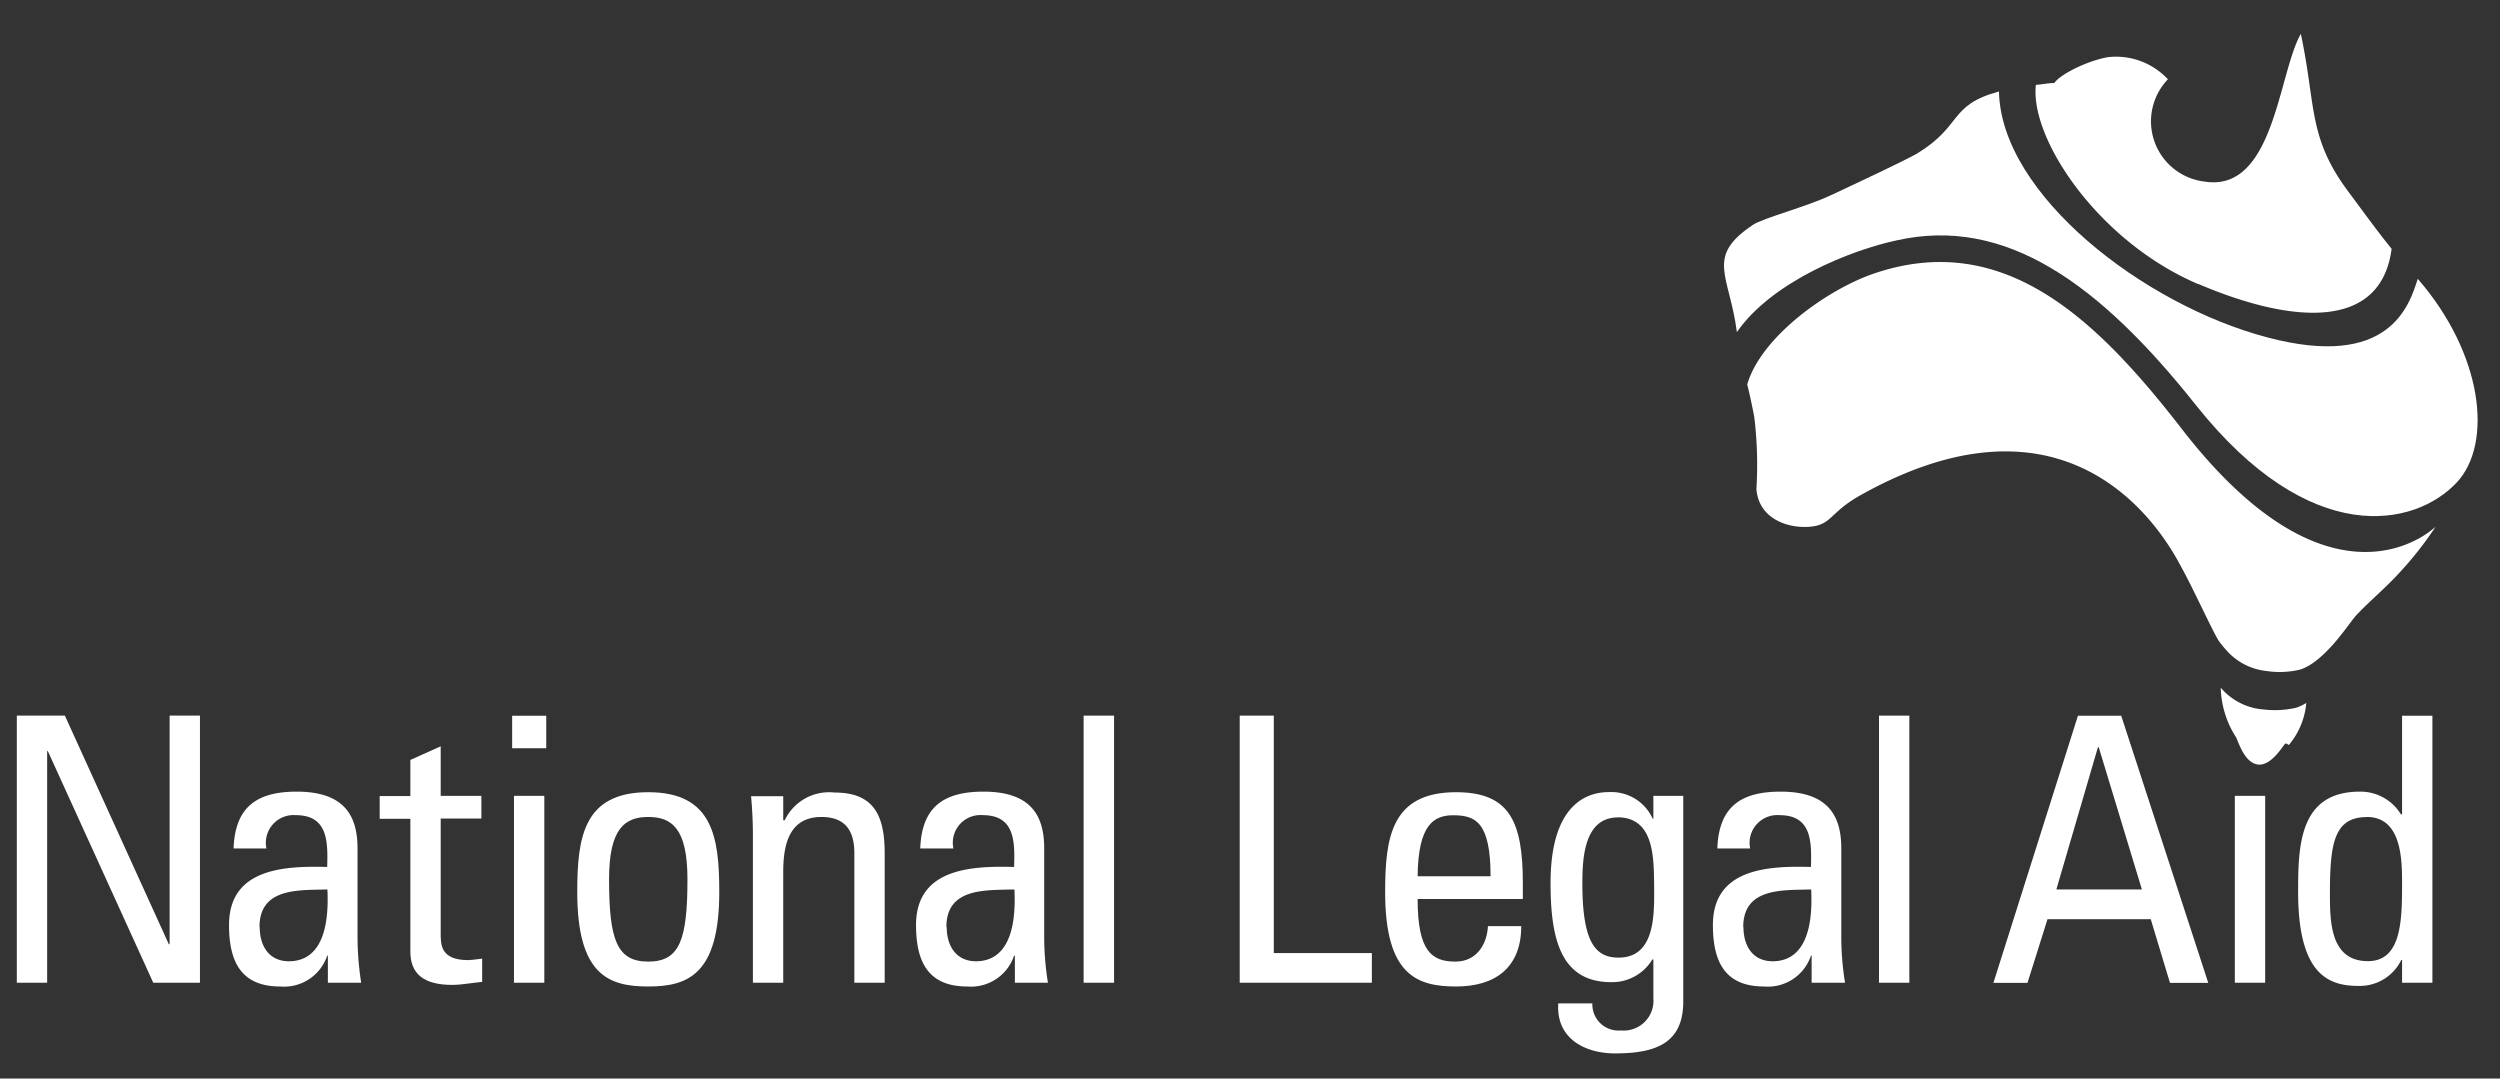 <svg id="bab290d3-5ac8-4ca4-8ee9-52d63f3eef87" data-name="Layer 1" xmlns="http://www.w3.org/2000/svg" viewBox="0 0 220.05 94.93"><rect x="0" y="0" width="220.05" height="94.93" fill="#333333" stroke="none"/><title>Artboard 1</title><path d="M193.51,25c8.11,3.46,16.05,4.18,17-3.1-1.2-1.47-2.75-3.61-3.94-5.21-3.42-4.67-2.72-7.46-4.05-13.71-2,3.52-2.35,14-8.5,13a5.34,5.34,0,0,1-3.2-9,6.24,6.24,0,0,0-5.27-1.95c-1.75.3-4.19,1.48-4.73,2.28-.57,0-1.11.13-1.62.16-.55,4.69,5.44,13.76,14.27,17.53" fill="#fff"/><path d="M166.93,21.16c9.57-2.16,17.83,3.77,26.34,14.48,10.07,12.68,19.3,10.78,23,6.8,3.16-3.44,2.29-11.28-3.46-17.9-.75,2.38-2.51,8-13.23,5.16-10.92-2.87-23.46-12.59-23.63-21.65-4.49,1.23-3.14,3-7.25,5.49-1.19.66-4.92,2.42-7.58,3.66-2.12,1-5.94,2-6.81,2.58-4.25,2.84-2.08,4.39-1.43,9.45C156,24.74,163,22,166.93,21.16" fill="#fff"/><path d="M199.05,62.43a5.46,5.46,0,0,1-3.58-1.9,8.43,8.43,0,0,0,1.35,4.37c.24.5.75,2.21,1.89,2.39s2.16-1.53,2.38-1.77.31.18.42,0A6.64,6.64,0,0,0,203,61.87h0a4.16,4.16,0,0,1-.91.43,8.44,8.44,0,0,1-3,.13" fill="#fff"/><path d="M192,37.7C184.48,28,176.3,20.17,164.88,24.1c-4.1,1.42-9.88,5.57-11.09,9.74.28,1.09.55,2.49.62,2.86a34.9,34.9,0,0,1,.19,6.35c.21,2.72,3,3.57,5,3.28,1.63-.25,1.59-1.3,4.14-2.73,19.6-11,27.43,4.79,28.31,6.41,1,1.8,2.81,5.78,3.28,6.45.2.26.38.49.57.7a5.46,5.46,0,0,0,3.58,1.9,7.72,7.72,0,0,0,3-.13c2.13-.7,4.18-3.91,4.81-4.65,1-1.12,2.61-2.46,3.73-3.68a31.19,31.19,0,0,0,3.37-4.25c-1,.95-9.65,7.85-22.39-8.65" fill="#fff"/><polyline points="17.6 62.99 17.6 86.5 13.49 86.5 4.21 66.11 4.15 66.11 4.15 86.5 1.48 86.5 1.48 62.99 5.71 62.99 14.86 83.11 14.93 83.11 14.93 62.99 17.6 62.99" fill="#fff"/><path d="M28.86,84.12H28.8a4,4,0,0,1-4.14,2.71c-3.49,0-4.5-2.25-4.5-5.41,0-5,4.89-5.21,8.64-5.11.06-2.19.09-4.56-2.77-4.56a2.44,2.44,0,0,0-2.58,2.93H20.56c.13-3.68,2.08-5,5.56-5,4.24,0,5.35,2.18,5.35,5v7.91a26.78,26.78,0,0,0,.32,3.91H28.86V84.12m-6-2.51c0,1.6.78,3,2.57,3,1.63,0,3.64-1,3.39-6.32C26.25,78.36,22.84,78.13,22.84,81.61Z" fill="#fff"/><path d="M36.12,70.05V66.89l2.67-1.2v4.36h3.58v2H38.79V82.13c0,1.05,0,2.38,2.44,2.38.2,0,.62-.06,1.21-.13v2.05c-.88.07-1.76.26-2.64.26-2.54,0-3.68-1-3.68-2.93V72.07h-2.7v-2h2.7" fill="#fff"/><path d="M45.08,63h3v2.86h-3V63M47.91,86.5H45.24V70.05h2.67Z" fill="#fff"/><path d="M50.81,78.52c0-4.82.55-8.79,6.25-8.79s6.25,4,6.25,8.79c0,7.26-2.77,8.31-6.25,8.31s-6.25-1-6.25-8.31m9.7-1.14c0-4.49-1.4-5.47-3.45-5.47s-3.45,1-3.45,5.47c0,5.34.68,7.26,3.45,7.26S60.51,82.72,60.51,77.38Z" fill="#fff"/><path d="M75.2,86.5V75.1c0-1.76-.62-3.19-2.9-3.19-2.93,0-3.36,2.61-3.36,4.85V86.5H66.27v-13c0-1.14-.06-2.28-.16-3.42h2.83v2.12h.13a4.33,4.33,0,0,1,4.4-2.44c3.52,0,4.4,2.11,4.4,5.37V86.5H75.2" fill="#fff"/><path d="M89.33,84.12h-.07a4,4,0,0,1-4.13,2.71c-3.49,0-4.5-2.25-4.5-5.41,0-5,4.89-5.21,8.63-5.11.07-2.19.1-4.56-2.76-4.56a2.43,2.43,0,0,0-2.58,2.93H81c.13-3.68,2.09-5,5.57-5,4.24,0,5.34,2.18,5.34,5v7.91a25.47,25.47,0,0,0,.33,3.91H89.33V84.12m-6-2.51c0,1.6.79,3,2.58,3,1.62,0,3.64-1,3.38-6.32C86.72,78.36,83.3,78.13,83.3,81.61Z" fill="#fff"/><polyline points="98.06 86.5 95.38 86.5 95.38 62.99 98.06 62.99 98.06 86.5" fill="#fff"/><polyline points="109.12 86.5 109.12 62.99 112.12 62.99 112.12 83.89 120.75 83.89 120.75 86.5 109.12 86.5" fill="#fff"/><path d="M124.78,79.14c0,4.59,1.24,5.5,3.33,5.5,1.82,0,2.77-1.46,2.86-3.12h2.93c0,3.64-2.28,5.31-5.73,5.31s-6.25-1-6.25-8.31c0-4.82.55-8.79,6.25-8.79,4.69,0,5.87,2.57,5.87,8v1.4h-9.26m6.42-2c0-4.79-1.34-5.37-3.29-5.37-1.69,0-3.09.81-3.13,5.37Z" fill="#fff"/><path d="M145.49,70.05h2.67V88.16c0,3.68-2.44,4.56-6,4.56-2.74,0-5.21-1.37-5-4.4h3a2.3,2.3,0,0,0,2.51,2.38,2.62,2.62,0,0,0,2.86-2.83V84.45h-.09a4.13,4.13,0,0,1-3.62,2c-4.46,0-5.34-3.84-5.34-8.73,0-7.55,3.81-8,5.15-8a4,4,0,0,1,3.84,2.34h.06v-2m-3.12,1.89c-3,0-3.13,3.65-3.13,5.83,0,5.28,1.21,6.51,3.19,6.51,3.23,0,3.13-3.81,3.13-6.09C145.56,75.75,145.72,71.94,142.37,71.94Z" fill="#fff"/><path d="M159.46,84.12h-.06a4,4,0,0,1-4.14,2.71c-3.48,0-4.49-2.25-4.49-5.41,0-5,4.88-5.21,8.63-5.11.06-2.19.09-4.56-2.77-4.56a2.44,2.44,0,0,0-2.58,2.93h-2.89c.13-3.68,2.08-5,5.57-5,4.23,0,5.34,2.18,5.34,5v7.91a25.47,25.47,0,0,0,.33,3.91h-2.94V84.12m-6-2.51c0,1.6.78,3,2.57,3,1.63,0,3.65-1,3.39-6.32C156.86,78.36,153.44,78.13,153.44,81.61Z" fill="#fff"/><polyline points="168.06 86.5 165.39 86.5 165.39 62.99 168.06 62.99 168.06 86.5" fill="#fff"/><path d="M182.9,63h3.81l7.66,23.51H191l-1.69-5.6h-9.09l-1.76,5.6h-3L182.9,63m1.83,2.77h-.07L181,78.29h7.53Z" fill="#fff"/><polyline points="199.38 86.5 196.71 86.5 196.71 70.05 199.38 70.05 199.38 86.5" fill="#fff"/><path d="M211.43,63h2.67V86.5h-2.67v-2h-.07a4.07,4.07,0,0,1-3.77,2.28c-2.64,0-5.31-1-5.31-8.28,0-4.1.12-8.82,5.43-8.82a4.17,4.17,0,0,1,3.62,2h.1V63m-3.1,8.92c-2.86,0-3.25,2.28-3.25,6.68,0,2.47,0,6,3.35,6,3,0,3-3.71,3-7C211.43,75.43,211.3,71.91,208.33,71.91Z" fill="#fff"/></svg>